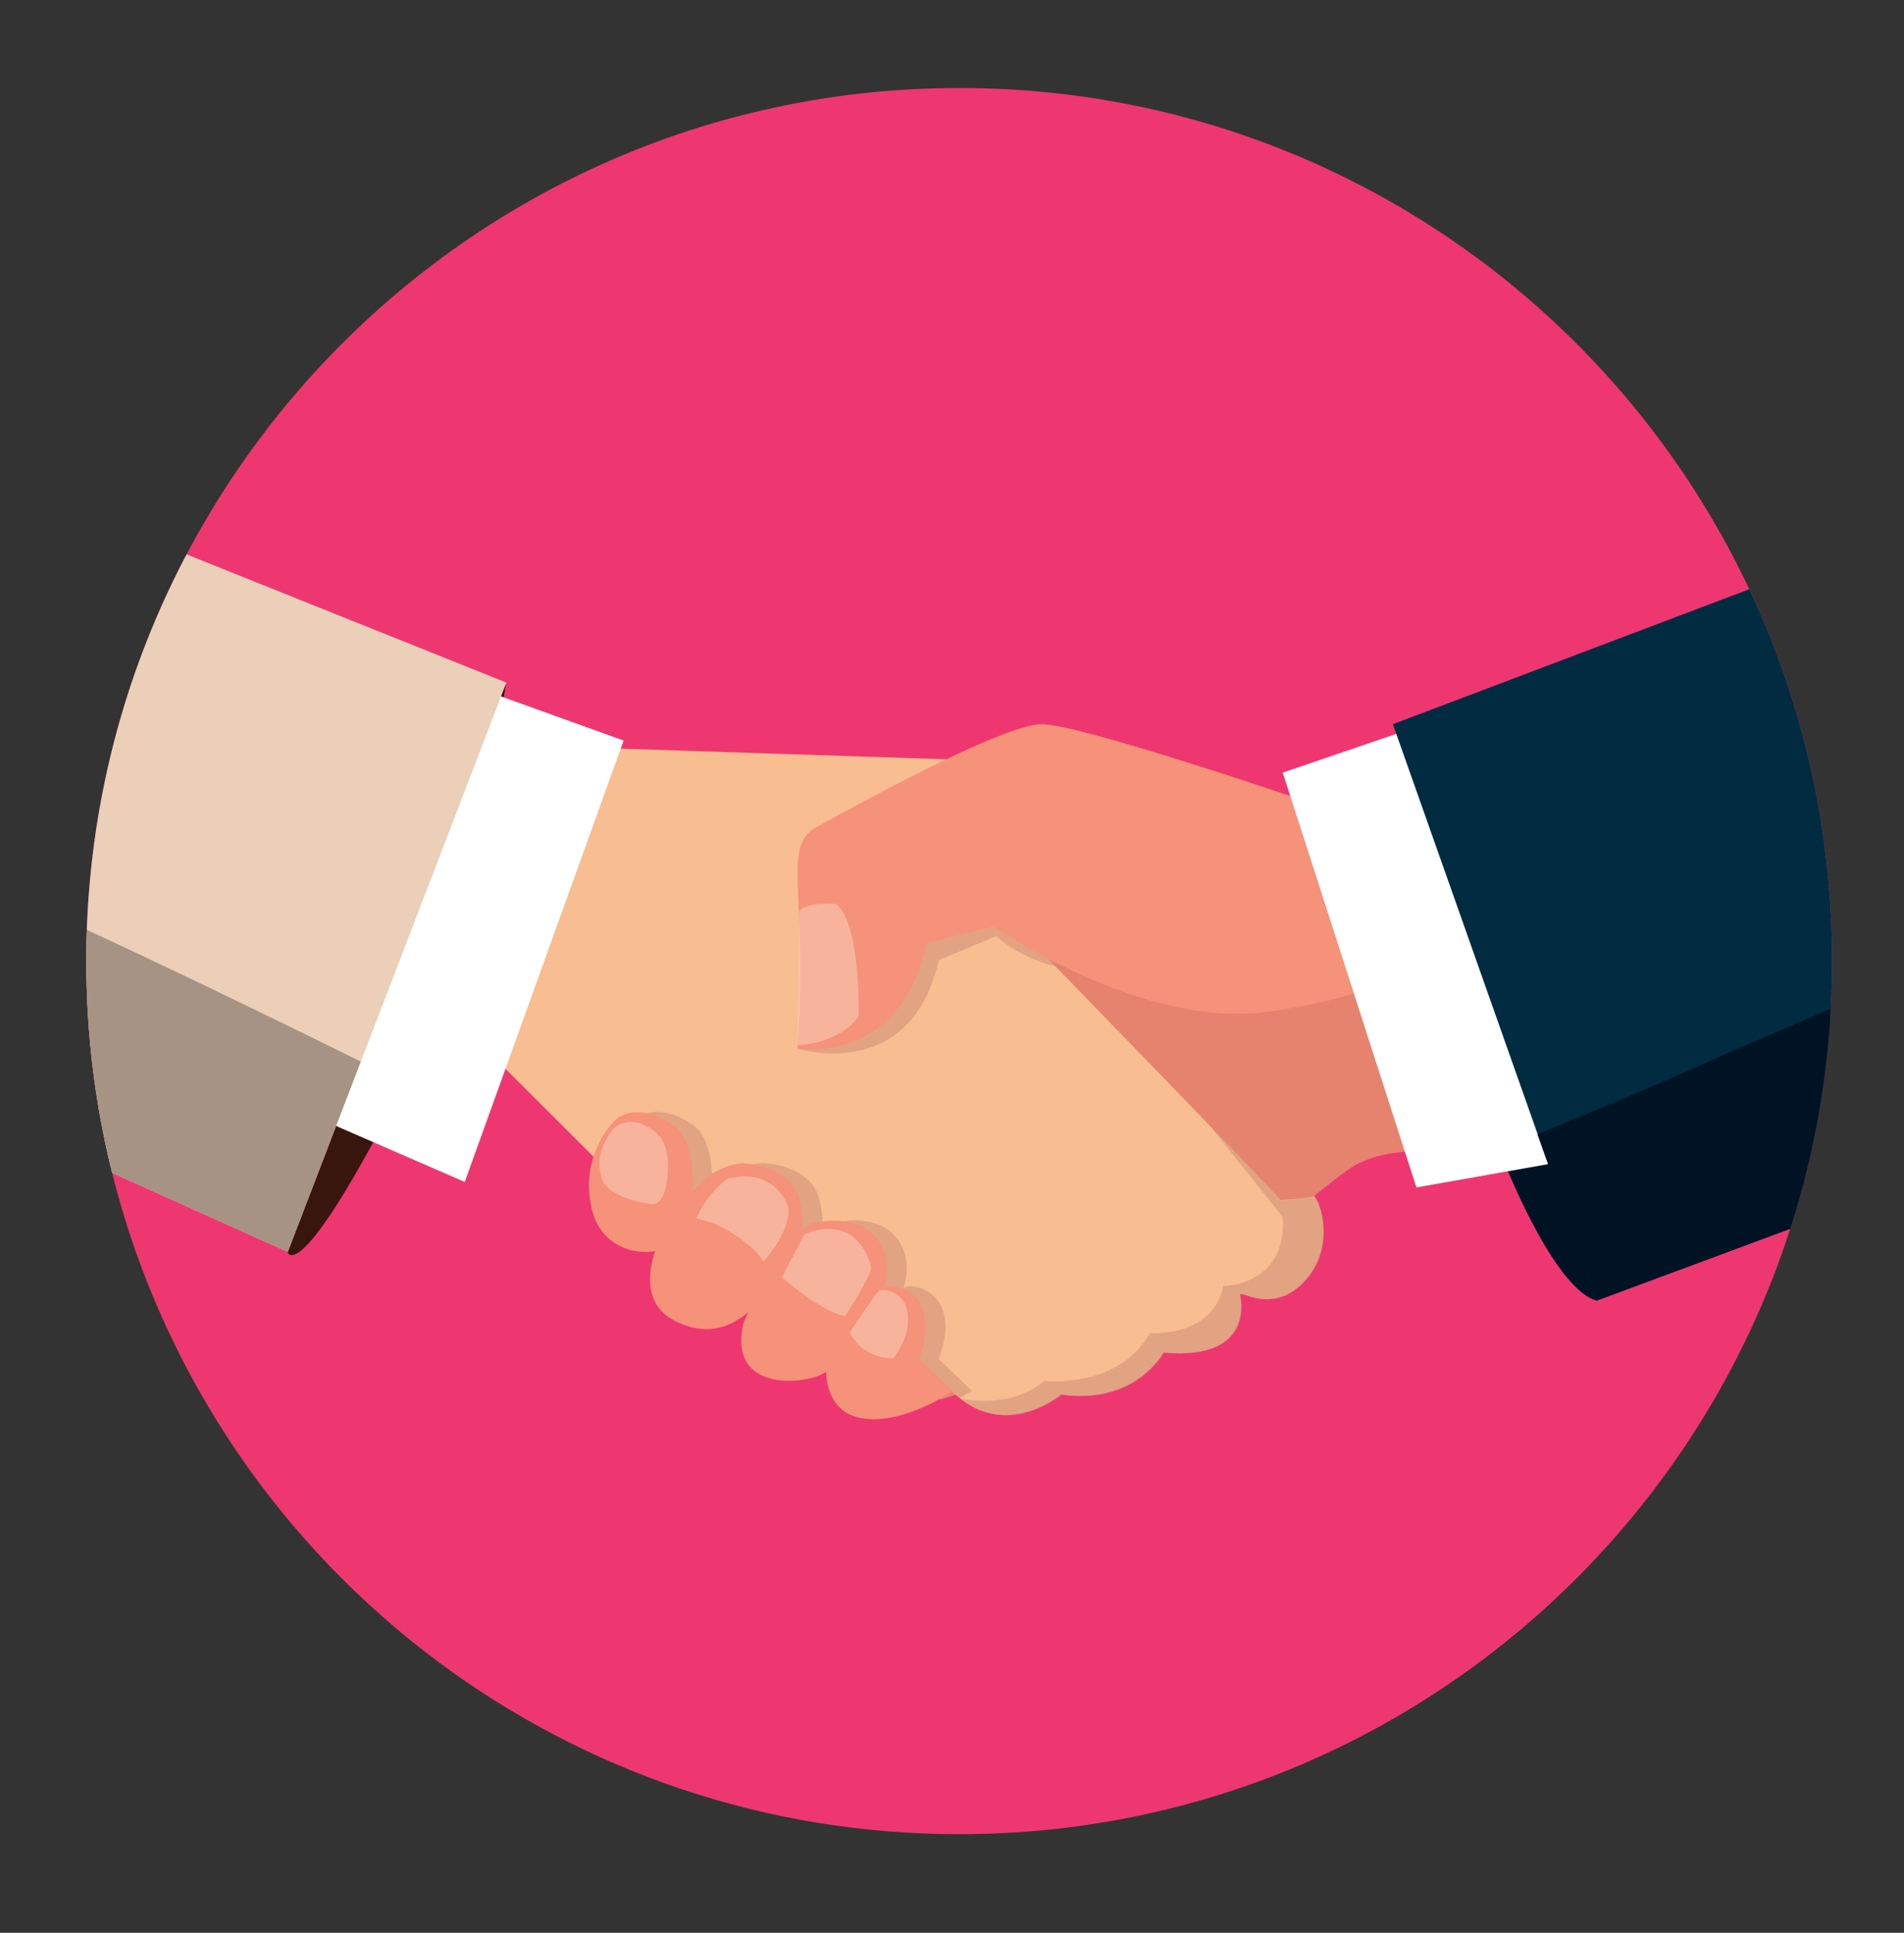<?xml version="1.0" encoding="UTF-8"?>
<!-- Generator: Adobe Illustrator 27.7.0, SVG Export Plug-In . SVG Version: 6.00 Build 0)  -->
<svg xmlns="http://www.w3.org/2000/svg" xmlns:xlink="http://www.w3.org/1999/xlink" version="1.1" x="0px" y="0px" viewBox="0 0 558.4 566.6" style="enable-background:new 0 0 558.4 566.6;" xml:space="preserve">
<rect x="0" y="0" width="558.4" height="566.6" fill="#333333" stroke="none"/>
<style type="text/css">
	.st0{display:none;}
	.st1{display:inline;}
	.st2{fill:#88A621;}
	.st3{fill:#299EA7;}
	.st4{fill:#FFFFFF;}
	.st5{fill:#FFB000;}
	.st6{fill:#D2D1CF;}
	.st7{fill-rule:evenodd;clip-rule:evenodd;fill:#CECECE;}
	.st8{fill-rule:evenodd;clip-rule:evenodd;fill:#5B5B5B;}
	.st9{fill-rule:evenodd;clip-rule:evenodd;fill:#5B5B5B;stroke:#5B5B5B;stroke-width:0.25;stroke-miterlimit:10;}
	.st10{fill:#FF0900;}
	.st11{fill:#FFD181;}
	.st12{fill:#444948;}
	.st13{opacity:0.35;fill:#FFFFFF;}
	.st14{fill:#57CBEA;}
	.st15{fill:#3D3D3D;}
	.st16{fill:#F8B80F;}
	.st17{opacity:0.29;fill:#FFFFFF;}
	.st18{opacity:0.26;fill:#F6AA09;}
	.st19{fill:#DC8D0B;}
	.st20{fill:#EC4646;}
	.st21{opacity:0.26;fill:#616161;}
	.st22{fill:#FEF4E8;}
	.st23{fill:#2872A1;}
	.st24{fill:#F8B80F;stroke:#F8B80F;stroke-width:2;stroke-miterlimit:10;}
	.st25{fill:#EE3770;}
	.st26{clip-path:url(#SVGID_00000047060234875029337850000010895071821022329771_);}
	.st27{fill:#E6836F;}
	.st28{fill:#F8BD90;}
	.st29{opacity:0.5;fill:#CD8A76;}
	.st30{fill:#F59279;}
	.st31{fill:#001325;}
	.st32{fill:#39160D;}
	.st33{fill:#002B41;}
	.st34{fill:#EBCFB9;}
	.st35{fill:#A79383;}
	.st36{opacity:0.5;fill:#FCD4C0;}
</style>
<g id="Layer_1" class="st0">
	<g class="st1">
		<g id="XMLID_00000011754242159739026470000006226913674527819943_">
			<circle class="st2" cx="280.7" cy="280.7" r="256"></circle>
		</g>
	</g>
	<g class="st1">
		<path class="st3" d="M281.8,138.3l-130.2,32.9v168.1c0,24.8,16.6,50.5,49.5,76.4c28.5,22.4,61.2,38.8,73.9,44.8l6.8,3.2l6.8-3.2    c12.7-6,45.3-22.3,73.9-44.8c32.8-25.9,49.5-51.6,49.5-76.4V171.1L281.8,138.3z"></path>
		<path class="st4" d="M281.8,138.3l130.2,32.9v168.1c0,24.8-16.7,50.5-49.5,76.4c-28.6,22.5-61.2,38.8-73.9,44.8l-6.8,3.2l-6.8-3.2    c-12.7-6-45.4-22.4-73.9-44.8c-32.8-25.8-49.5-51.5-49.5-76.4V171.1L281.8,138.3 M281.8,127l-2.7,0.7L149,160.6l-8.2,2.1v8.5    v168.1c0,28.3,18,56.9,53.6,84.9c29.4,23.1,63,39.9,76,46.1l6.8,3.2l4.6,2.2l4.6-2.2l6.8-3.2c13-6.1,46.6-22.9,76-46.1    c35.6-28,53.6-56.6,53.6-84.9V171.1v-8.5l-8.2-2.1l-130.2-32.9L281.8,127L281.8,127z"></path>
	</g>
	<g class="st1">
		<path class="st5" d="M245.7,330.3l-21.1,4.3c0,0,7.2,7.1,7.2,7.1l6.5,7.9l14.5-11.9C250.3,336.4,247.9,331.8,245.7,330.3z"></path>
		<path class="st6" d="M217.8,321.9c-3.1-3.8-5.1,4.7-7.5,0.4l-8.5,7l24.5,30l11.9-9.8l-6.5-7.9    C231.7,341.7,220.6,325.4,217.8,321.9z"></path>
		<g>
			<g>
				<path class="st7" d="M240.7,282.1c0-23,18.6-41.6,41.6-41.6c23,0,41.6,18.6,41.6,41.6c0,23-18.6,41.6-41.6,41.6      C259.3,323.7,240.7,305.1,240.7,282.1L240.7,282.1z M308.4,224.9v-21c-8.2-2.7-17-4.2-26.1-4.2c-9.1,0-17.9,1.5-26.1,4.2v21      c-3.7,1.7-7.2,3.7-10.5,6.1l-18.2-10.5c-13.1,11.6-22.5,27.3-26.1,45.2l18.2,10.5c-0.2,2-0.3,4-0.3,6c0,2,0.1,4.1,0.3,6      l-18.2,10.5c3.6,17.8,13,33.5,26.1,45.2l18.2-10.5c3.3,2.3,6.8,4.4,10.5,6.1v21c8.2,2.7,17,4.2,26.1,4.2      c9.1,0,17.9-1.5,26.1-4.2v-21c3.7-1.7,7.2-3.7,10.5-6.1l18.2,10.5c13.1-11.6,22.5-27.3,26.1-45.2l-18.2-10.5c0.2-2,0.3-4,0.3-6      c0-2-0.1-4.1-0.3-6l18.2-10.5c-3.6-17.8-13-33.5-26.1-45.2l-18.2,10.5C315.6,228.6,312.1,226.5,308.4,224.9L308.4,224.9z"></path>
			</g>
			<g>
				<g>
					<g>
						<path class="st8" d="M256.2,349.6v10.8c8.2,2.7,17,4.2,26.1,4.2c9.1,0,17.9-1.5,26.1-4.2v-10.8c-8.2,2.7-17,4.2-26.1,4.2        C273.2,353.8,264.4,352.3,256.2,349.6z"></path>
					</g>
				</g>
				<g>
					<g>
						<path class="st8" d="M308.4,214.6v-10.8c-8.2-2.7-17-4.2-26.1-4.2c-9.1,0-17.9,1.5-26.1,4.2v10.8c8.2-2.7,17-4.2,26.1-4.2        C291.4,210.4,300.2,211.9,308.4,214.6z"></path>
					</g>
				</g>
				<g>
					<g>
						<path class="st8" d="M210.7,293.3l-9.2,5.3c1.7,8.5,4.9,16.9,9.5,24.8c4.6,7.9,10.2,14.6,16.6,20.4l9.4-5.4        c-6.5-5.7-12.1-12.4-16.7-20.3C215.7,310.2,212.5,301.8,210.7,293.3z"></path>
					</g>
				</g>
				<g>
					<g>
						<path class="st8" d="M353.8,270.9l9.3-5.4c-1.8-8.5-4.9-16.9-9.4-24.8c-4.6-7.9-10.3-14.8-16.7-20.5l-9.3,5.4        c6.5,5.7,12.2,12.6,16.7,20.5C348.9,254.1,352.1,262.5,353.8,270.9z"></path>
					</g>
				</g>
				<g>
					<g>
						<path class="st9" d="M236.9,225.8l-9.3-5.4c-6.5,5.8-12.1,12.6-16.7,20.6c-4.6,7.9-7.6,16.1-9.4,24.6l9.3,5.4        c1.7-8.5,4.8-16.7,9.3-24.6C224.8,238.4,230.4,231.5,236.9,225.8z"></path>
					</g>
				</g>
				<g>
					<g>
						<path class="st8" d="M327.8,338.5l9.2,5.3c6.5-5.7,12.2-12.6,16.8-20.5c4.5-7.9,7.6-16.2,9.4-24.7l-9.3-5.4        c-1.7,8.5-4.8,16.8-9.4,24.7C339.9,325.9,334.2,332.7,327.8,338.5z"></path>
					</g>
				</g>
			</g>
		</g>
		<path class="st10" d="M226.3,359.4l-12.9,10.6c-3.9,3.2-9.6,2.6-12.7-1.3l-13.1-16c-3.2-3.9-2.6-9.6,1.3-12.7l12.9-10.6    L226.3,359.4z"></path>
		<g>
			<polygon class="st11" points="335.2,220.2 388.2,202.9 359.8,250.3    "></polygon>
			<polygon class="st12" points="378.5,219.1 388.2,202.9 370.1,208.8    "></polygon>
		</g>
		<path class="st5" d="M271.6,322.4l88.2-72.1l-24.5-30L243,295.6C247.4,308.7,258.2,318.8,271.6,322.4z"></path>
		<g>
			<path class="st13" d="M259.6,317l92.8-75.8l-9.9-11.6l-94,76.8C251.5,310.5,255.2,314.1,259.6,317z"></path>
			<path class="st13" d="M216.8,332.2l-7.6,6.2l9.7,11.8l8.3-6.8C224.1,340.7,217.3,333,216.8,332.2z"></path>
		</g>
	</g>
</g>
<g id="Layer_2" class="st0">
	<g class="st1">
		<g id="XMLID_00000124871583549614617760000006724025568694336408_">
			<circle class="st14" cx="282.3" cy="280.7" r="256"></circle>
		</g>
	</g>
	<g class="st1">
		<g>
			<g>
				<path class="st15" d="M389.2,175.2c-1-0.8-2.1-1.5-3.2-2.3c-1-0.7-2-1.4-2.9-2.1l-2.5-1.8l42.5-58c2.2-3,6.5-3.7,9.6-1.5      c3,2.2,3.7,6.5,1.5,9.6l-42.5,58L389.2,175.2z"></path>
				<path class="st16" d="M439.8,217.2l-111.7-81.9C352,105.6,394.4,99,424.4,121C454.4,143,461,185.4,439.8,217.2z"></path>
				<path class="st17" d="M417.3,120.7c-22.9-3.8-49.4,6.7-68.5,28.6L334.7,139C355.5,113.1,390.7,105.5,417.3,120.7z"></path>
				<path class="st18" d="M439.8,217.2l-19.6-14.4c20.9-30.6,21.6-66.9,1.7-83.5c0.9,0.6,1.7,1.2,2.5,1.8      C454.4,143,461,185.4,439.8,217.2z"></path>
				<path class="st19" d="M387.9,170.4C339.5,135,327.8,135,327.8,135s11.2,13.1,53.6,44.2s58.3,37.8,58.3,37.8      S436.2,205.8,387.9,170.4z"></path>
				<path class="st19" d="M439.6,217c0,0-14.4-6.1-52.6-33.7c-0.8-0.6-1.6-1.2-2.5-1.8c-1-0.8-2.1-1.5-3.2-2.3c-1-0.7-2-1.5-2.9-2.2      c-0.8-0.6-1.6-1.2-2.4-1.8C338,147,327.8,135,327.8,135s10.9-0.1,54.6,31.4c0.8,0.6,1.6,1.2,2.5,1.8c1,0.7,2,1.4,2.9,2.1      c1.1,0.8,2.1,1.6,3.2,2.3c0.8,0.6,1.6,1.2,2.4,1.8C436.5,206.7,439.6,217,439.6,217z"></path>
				<g>
					<path class="st15" d="M393.5,174.6l-17.9,24.4c-2.2,3-6.5,3.7-9.6,1.5c-3-2.2-3.7-6.5-1.5-9.6l17.9-24.4       c0.8,0.6,1.6,1.2,2.5,1.8c1,0.7,2,1.4,2.9,2.1c1.1,0.8,2.1,1.6,3.2,2.3C391.9,173.4,392.7,174,393.5,174.6z"></path>
				</g>
			</g>
			<g>
				<path class="st15" d="M177.5,175.2c1-0.8,2.1-1.5,3.2-2.3c1-0.7,2-1.4,2.9-2.1l2.5-1.8l-42.5-58c-2.2-3-6.5-3.7-9.6-1.5      c-3,2.2-3.7,6.5-1.5,9.6l42.5,58L177.5,175.2z"></path>
				<path class="st16" d="M126.8,217.2l111.7-81.9c-23.9-29.7-66.3-36.2-96.3-14.2C112.3,143,105.7,185.4,126.8,217.2z"></path>
				<path class="st17" d="M149.4,120.7c22.9-3.8,49.4,6.7,68.5,28.6l14.1-10.4C211.2,113.1,176,105.5,149.4,120.7z"></path>
				<path class="st18" d="M126.8,217.2l19.6-14.4c-20.9-30.6-21.6-66.9-1.7-83.5c-0.9,0.6-1.7,1.2-2.5,1.8      C112.3,143,105.7,185.4,126.8,217.2z"></path>
				<path class="st19" d="M178.8,170.4c48.3-35.4,60.1-35.3,60.1-35.3s-11.2,13.1-53.6,44.2S127,217,127,217      S130.5,205.8,178.8,170.4z"></path>
				<path class="st19" d="M127,217c0,0,14.4-6.1,52.6-33.7c0.8-0.6,1.6-1.2,2.5-1.8c1-0.8,2.1-1.5,3.2-2.3c1-0.7,2-1.5,2.9-2.2      c0.8-0.6,1.6-1.2,2.4-1.8c38-28.2,48.2-40.2,48.2-40.2s-10.9-0.1-54.6,31.4c-0.8,0.6-1.6,1.2-2.5,1.8c-1,0.7-2,1.4-2.9,2.1      c-1.1,0.8-2.1,1.6-3.2,2.3c-0.8,0.6-1.6,1.2-2.4,1.8C130.2,206.7,127,217,127,217z"></path>
				<g>
					<path class="st15" d="M173.2,174.6l17.9,24.4c2.2,3,6.5,3.7,9.6,1.5c3-2.2,3.7-6.5,1.5-9.6l-17.9-24.4       c-0.8,0.6-1.6,1.2-2.5,1.8c-1,0.7-2,1.4-2.9,2.1c-1.1,0.8-2.1,1.6-3.2,2.3C174.8,173.4,174,174,173.2,174.6z"></path>
				</g>
			</g>
		</g>
		<g>
			<path class="st15" d="M283.3,177.9c-4.6,0-8.3-3.7-8.3-8.3v-34c0-4.6,3.7-8.3,8.3-8.3s8.3,3.7,8.3,8.3v34     C291.7,174.2,287.9,177.9,283.3,177.9z"></path>
		</g>
		<g>
			<path class="st15" d="M303.7,143.9h-40.1c-4.6,0-8.3-3.7-8.3-8.3c0-4.6,3.7-8.3,8.3-8.3h40.1c4.6,0,8.3,3.7,8.3,8.3     C312.1,140.2,308.3,143.9,303.7,143.9z"></path>
		</g>
		<g>
			<g>
				<path class="st15" d="M208.1,453.3c-1.5,0-3-0.3-4.4-1.1c-4.8-2.5-6.8-8.4-4.3-13.2l21.9-43.1c2.5-4.8,8.4-6.8,13.2-4.3      c4.8,2.5,6.8,8.4,4.3,13.2L216.9,448C215.2,451.4,211.7,453.3,208.1,453.3z"></path>
			</g>
			<g>
				<path class="st15" d="M358.5,453.3c-3.6,0-7-2-8.8-5.4l-21.9-43.1c-2.5-4.8-0.5-10.8,4.3-13.2c4.8-2.5,10.8-0.5,13.2,4.3      l21.9,43.1c2.5,4.8,0.5,10.8-4.3,13.2C361.6,453,360,453.3,358.5,453.3z"></path>
			</g>
		</g>
		<circle class="st20" cx="283.3" cy="301.8" r="142.1"></circle>
		<path class="st17" d="M295.9,172.2c-78.1,1-141.1,64.1-142.2,142.2c-1.5-7.6-2.3-15.5-2.3-23.5c0-66.8,54.1-120.9,120.9-120.9    C280.4,169.9,288.3,170.7,295.9,172.2z"></path>
		<path class="st21" d="M425.4,301.8c0,78.5-63.6,142.1-142.1,142.1c-42,0-79.8-18.2-105.8-47.2c25.1,22.6,58.4,36.3,94.8,36.3    c78.5,0,142.1-63.6,142.1-142.1c0-36.4-13.7-69.7-36.3-94.8C407.2,222,425.4,259.8,425.4,301.8z"></path>
		<circle class="st22" cx="283.3" cy="301.8" r="110.7"></circle>
		<path class="st21" d="M366,228.2c-19.6-17.4-45.4-28-73.6-28c-61.1,0-110.7,49.6-110.7,110.7c0,28.3,10.6,54.1,28,73.6    c-22.8-20.3-37.1-49.8-37.1-82.7c0-61.1,49.6-110.7,110.7-110.7C316.2,191.1,345.7,205.4,366,228.2z"></path>
	</g>
	<g class="st1">
		<g>
			<path class="st14" d="M270.3,301.9h-8.1v-32c0-6.8,5.6-12.4,12.4-12.4h21.2c6.8,0,12.4,5.6,12.4,12.4v8.6H300v-8.6     c0-2.3-1.9-4.3-4.3-4.3h-21.2c-2.3,0-4.3,1.9-4.3,4.3V301.9z"></path>
		</g>
		<rect x="262.1" y="286.1" class="st15" width="8.1" height="15.8"></rect>
		<path class="st23" d="M310.1,337h-53.5c-2.6,0-4.8-2.1-4.8-4.8V297c0-2.6,2.1-4.8,4.8-4.8h53.5c2.6,0,4.8,2.1,4.8,4.8v35.2    C314.9,334.9,312.8,337,310.1,337z"></path>
		<path class="st22" d="M290.9,310.3c0-4-3.2-7.2-7.2-7.2c-4,0-7.2,3.2-7.2,7.2c0,2.8,1.6,5.2,3.9,6.4v7.5c0,1.8,1.4,3.2,3.2,3.2    c1.8,0,3.2-1.4,3.2-3.2v-7.5C289.3,315.5,290.9,313.1,290.9,310.3z"></path>
	</g>
	<g class="st1">
		<g>
			<path class="st24" d="M397.5,300.3c0-63.3-51.5-114.8-114.8-114.8S168,237,168,300.3c0,2.1,1.7,3.7,3.7,3.7     c2.1,0,3.7-1.7,3.7-3.7c0-59.2,48.1-107.3,107.3-107.3c59.2,0,107.3,48.1,107.3,107.3c0,57.4-45.3,104.4-102,107.2v-6.9     c0-3.4-3.9-5.3-6.6-3.2l-12.8,10.2c-2,1.6-2,4.7,0,6.4l12.8,10.2c2.7,2.1,6.6,0.2,6.6-3.2v-6.1     C348.9,412.1,397.5,361.8,397.5,300.3z"></path>
			<path class="st24" d="M178.7,326.6c-1.1-4.4-1.9-8.9-2.5-13.4c-0.2-2-2.1-3.5-4.2-3.3c-2,0.2-3.5,2.1-3.3,4.2     c0.6,4.8,1.5,9.6,2.7,14.3c0.4,1.7,1.9,2.8,3.6,2.8c0.3,0,0.6,0,0.9-0.1C178,330.7,179.2,328.6,178.7,326.6z"></path>
			<path class="st24" d="M190.2,354.6c-3-5.1-5.6-10.6-7.7-16.1c-0.7-1.9-2.9-2.9-4.8-2.2c-1.9,0.7-2.9,2.9-2.2,4.8     c2.3,5.9,5.1,11.8,8.3,17.3c0.7,1.2,1.9,1.8,3.2,1.8c0.6,0,1.3-0.2,1.9-0.5C190.6,358.6,191.2,356.3,190.2,354.6z"></path>
			<path class="st24" d="M201.6,370.5c-1.7-2-3.4-4.1-5-6.3c-1.2-1.7-3.6-2-5.2-0.8c-1.7,1.2-2,3.6-0.8,5.2c1.7,2.3,3.5,4.5,5.4,6.7     c2.6,3,5.4,5.9,8.3,8.7c0.7,0.7,1.6,1,2.6,1c1,0,2-0.4,2.7-1.2c1.4-1.5,1.3-3.9-0.2-5.3C206.7,376.1,204.1,373.3,201.6,370.5z"></path>
			<path class="st24" d="M235.3,396.5c-3.2-1.6-6.3-3.3-9.4-5.2c-2.5-1.6-5-3.3-7.4-5.1c-1.7-1.2-4-0.9-5.2,0.8     c-1.2,1.7-0.9,4,0.8,5.2c2.6,1.9,5.2,3.7,7.9,5.4c3.2,2,6.6,3.9,10,5.6c0.5,0.3,1.1,0.4,1.7,0.4c1.4,0,2.7-0.8,3.4-2.1     C237.9,399.7,237.2,397.4,235.3,396.5z"></path>
		</g>
	</g>
	<g class="st1">
		<g>
			<path class="st15" d="M282.5,381.8c-1.5,0-2.7-1.2-2.7-2.7v-8.3c0-1.5,1.2-2.7,2.7-2.7c1.5,0,2.7,1.2,2.7,2.7v8.3     C285.2,380.6,284,381.8,282.5,381.8z"></path>
		</g>
		<g>
			<path class="st15" d="M282.5,231.2c-1.5,0-2.7-1.2-2.7-2.7v-8.9c0-1.5,1.2-2.7,2.7-2.7c1.5,0,2.7,1.2,2.7,2.7v8.9     C285.2,230,284,231.2,282.5,231.2z"></path>
		</g>
		<g>
			<path class="st15" d="M242.7,371.1c-0.5,0-0.9-0.1-1.3-0.4c-1.3-0.7-1.7-2.4-1-3.6l4.1-7.2c0.7-1.3,2.4-1.7,3.6-1     c1.3,0.7,1.7,2.4,1,3.6l-4.1,7.2C244.5,370.6,243.6,371.1,242.7,371.1z"></path>
		</g>
		<g>
			<path class="st15" d="M318,240.6c-0.5,0-0.9-0.1-1.3-0.4c-1.3-0.7-1.7-2.4-1-3.6l4.4-7.6c0.7-1.3,2.4-1.7,3.6-1     c1.3,0.7,1.7,2.4,1,3.6l-4.4,7.6C319.8,240.2,318.9,240.6,318,240.6z"></path>
		</g>
		<g>
			<path class="st15" d="M213.5,341.9c-0.9,0-1.8-0.5-2.3-1.3c-0.7-1.3-0.3-2.9,1-3.6l7.3-4.2c1.3-0.7,2.9-0.3,3.6,1s0.3,2.9-1,3.6     l-7.3,4.2C214.4,341.8,213.9,341.9,213.5,341.9z"></path>
		</g>
		<g>
			<path class="st15" d="M344.1,266.6c-0.9,0-1.8-0.5-2.3-1.3c-0.7-1.3-0.3-2.9,1-3.6l7.5-4.4c1.3-0.7,2.9-0.3,3.6,1     c0.7,1.3,0.3,2.9-1,3.6l-7.5,4.4C345,266.4,344.5,266.6,344.1,266.6z"></path>
		</g>
		<g>
			<path class="st15" d="M211.4,302.1h-8.6c-1.5,0-2.7-1.2-2.7-2.7c0-1.5,1.2-2.7,2.7-2.7h8.6c1.5,0,2.7,1.2,2.7,2.7     C214,300.9,212.8,302.1,211.4,302.1z"></path>
		</g>
		<g>
			<path class="st15" d="M362.3,302.1h-8.6c-1.5,0-2.7-1.2-2.7-2.7c0-1.5,1.2-2.7,2.7-2.7h8.6c1.5,0,2.7,1.2,2.7,2.7     C364.9,300.9,363.8,302.1,362.3,302.1z"></path>
		</g>
		<g>
			<path class="st15" d="M221,266.6c-0.5,0-0.9-0.1-1.3-0.4l-7.5-4.4c-1.3-0.7-1.7-2.4-1-3.6c0.7-1.3,2.4-1.7,3.6-1l7.5,4.4     c1.3,0.7,1.7,2.4,1,3.6C222.8,266.1,221.9,266.6,221,266.6z"></path>
		</g>
		<g>
			<path class="st15" d="M351.6,341.9c-0.5,0-0.9-0.1-1.3-0.4l-7.3-4.2c-1.3-0.7-1.7-2.4-1-3.6c0.7-1.3,2.4-1.7,3.6-1l7.3,4.2     c1.3,0.7,1.7,2.4,1,3.6C353.4,341.5,352.5,341.9,351.6,341.9z"></path>
		</g>
		<g>
			<path class="st15" d="M247.1,240.6c-0.9,0-1.8-0.5-2.3-1.3l-4.4-7.6c-0.7-1.3-0.3-2.9,1-3.6c1.3-0.7,2.9-0.3,3.6,1l4.4,7.6     c0.7,1.3,0.3,2.9-1,3.6C248,240.5,247.5,240.6,247.1,240.6z"></path>
		</g>
		<g>
			<path class="st15" d="M322.4,371.1c-0.9,0-1.8-0.5-2.3-1.3l-4.1-7.2c-0.7-1.3-0.3-2.9,1-3.6c1.3-0.7,2.9-0.3,3.6,1l4.1,7.2     c0.7,1.3,0.3,2.9-1,3.6C323.3,371,322.9,371.1,322.4,371.1z"></path>
		</g>
	</g>
</g>
<g id="Layer_3">
	<g>
		<g id="XMLID_361_">
			<path class="st25" d="M537.3,281.7c0,141.4-114.6,256-256,256c-57,0-109.6-18.6-152.2-50.1c-23.5-17.4-43.9-38.7-60.2-62.9     c-27.5-40.8-43.6-90-43.6-142.9c0-141.4,114.6-256,256-256C422.7,25.7,537.3,140.3,537.3,281.7z"></path>
		</g>
	</g>
	<g>
		<defs>
			<path id="SVGID_1_" d="M537.3,281.7c0,141.4-114.6,256-256,256c-57,0-109.6-18.6-152.2-50.1c-23.5-17.4-43.9-38.7-60.2-62.9     c-27.5-40.8-43.6-90-43.6-142.9c0-141.4,114.6-256,256-256C422.7,25.7,537.3,140.3,537.3,281.7z"></path>
		</defs>
		<clipPath id="SVGID_00000070115937764823866150000007293685361372418987_">
			<use xlink:href="#SVGID_1_" style="overflow:visible;"></use>
		</clipPath>
		<g style="clip-path:url(#SVGID_00000070115937764823866150000007293685361372418987_);">
			<g>
				<path class="st27" d="M400.2,286.4l21.8,51.5c0,0-14.4-2.2-24.9,3.9c-10.5,6.1-52.3,47.5-121.3,68.5c0,0-38.8-25.7-59.8-41      C195.2,354,186,346.2,186,346.2l-3.1-9.6c0,0,63.7-66.5,78.5-76.6C276.3,249.8,400.2,286.4,400.2,286.4z"></path>
				<path class="st28" d="M294.5,267.8c0,0,77.9,80.1,81.1,84c0,0,8.7-0.4,9.6-1.1c0.9-0.7,7,12.7-1.5,23.5      c-8.4,10.8-18.3,5.2-19.2,5.2c-0.9,0-0.9,0-0.9,0s5.3,19.6-22.4,17.1c0,0-8.2,15.4-30,12.3c0,0-16.9,14.2-32-1      c-15.1-15.3-96.4-60-96.4-60l-38.8-38.7l30-89.9l116,3.8L294.5,267.8z"></path>
				<path class="st29" d="M275.3,398.4c5.8-15.4-2.5-21.2-8.4-21.4c-0.6,0-1.2,0.2-1.9,0.6c1.1-3.6,1.3-7.2,0.2-10.5      c-4.5-13.2-21.4-8.6-22-8.3c-0.7,0.4-1.4,0.9-2.1,1.5c0.3-2.8,0-5.8-0.9-9c-2.7-10-16.6-10.4-16.6-10.4      c-6.5,0.7-10.4,3.6-14.7,8.3c0.2-5.1-0.2-15.6-5.6-19.4c-7.3-5-14-4.9-17.6-1c-2.5,2.7-5.9,7.9-6.9,14.9l4,4      c0,0,81.3,44.8,96.4,60c0.8,0.8,1.6,1.5,2.3,2.1c2.2-1.2,3.5-2.1,3.5-2.1L275.3,398.4z"></path>
				<path class="st29" d="M234,307.4c0,0,33.1,10.5,41.3-25.9l16.9-7.1c0,0,14.2,14.4,41.6,9.6c27.3-4.8-7.6-18.5-8.4-18.5      c-0.9,0-20.1-4.7-33.4-3.8c-13.4,0.9-29.4-1.4-34,3.8C253.2,270.7,234,307.4,234,307.4z"></path>
				<path class="st30" d="M381.8,234.5c0,0-65-22.2-76.3-22.2c-11.3,0-55.1,24.1-65.9,30.1c-10.5,5.8-2.6,17.6-5.7,65      c0,0,30.1,5.2,37.9-31l19.6-4.8c0,0,43.6,30.5,81.1,24.9c37.5-5.7,27.5-10,27.5-10L381.8,234.5z"></path>
				<path class="st30" d="M242.3,402c0,0,12.8-25.2,18.8-25c6,0.1,14.2,6,8.4,21.4l9.9,9.4c0,0-13.7,9.5-25.6,8.1      C241.8,414.7,242.3,402,242.3,402z"></path>
				<path class="st30" d="M217.8,341c0,0,13.8,0.3,16.6,10.4c2.7,10-0.4,17.5-7.5,25.7c-7.1,8.2-15.6,17-29.2,10      c-13.6-7.1-4.4-26.4,1.7-33.5C205.5,346.4,209.6,341.8,217.8,341z"></path>
				<path class="st30" d="M203,352.1c0,0,1.9-17.2-5.5-22.2c-7.3-5-14-4.9-17.6-1c-3.6,3.9-9.2,12.9-6.4,25.2      c2.7,12.3,14.5,14.4,21,12.1C201.2,363.9,203,352.1,203,352.1z"></path>
				<path class="st30" d="M218,388c0,0,9.7-23.3,19.4-29.1c0.6-0.4,17.6-4.9,22,8.3c4.5,13.2-13.2,31.3-17.1,34.9      C238.3,405.6,213.2,409.3,218,388z"></path>
				<path class="st31" d="M408.5,221c0,0,24.4,97.8,30.1,113.2c5.7,15.4,18.8,44.2,29.7,47.1L457.7,272L408.5,221z"></path>
				<polygon class="st4" points="376.2,226.5 415.4,348.1 455.6,341 410.2,214.9     "></polygon>
				<path class="st32" d="M79.1,360.6l5.2,6.4c0,0,2.6,10.2,27.5-36.5c24.9-46.7,36.6-130.4,36.6-130.4L79.1,360.6z"></path>
				<polygon class="st4" points="141.5,202.2 182.9,217.1 136.3,346.5 89.2,326     "></polygon>
				<polygon class="st33" points="587.9,144.4 408.5,212.3 468.2,381.3 587.9,336.9     "></polygon>
				<path class="st31" d="M587.9,273.6c-32.1,13.9-64,27.9-96.2,41.4c4.5-1.9,8.9-3.8,13.3-5.6c-17.8,8.2-35.9,15.6-54.1,23.1      l17.3,48.8l119.7-44.4V273.6z"></path>
				<polygon class="st34" points="-25.2,130.5 -25.2,317.7 84.4,367 148.5,200.1     "></polygon>
				<path class="st35" d="M-21.9,251.5c-1.1-0.5-2.2-0.9-3.3-1.4v67.6L84.4,367l21.4-55.8C63.6,290.4,21.4,270-21.9,251.5z"></path>
				<path class="st29" d="M376.2,356.8c1.3,20.2-17.4,20.2-17.4,20.2c-3.1,15.2-21.5,13.8-21.5,13.8c-9.5,16.6-31.1,14-31.1,14      c-10,8.6-24.4,5.2-24.4,5.2l0,0c14.5,11.7,29.6-1.1,29.6-1.1c21.8,3.1,30-12.3,30-12.3c27.6,2.5,22.4-17.1,22.4-17.1s0,0,0.9,0      c0.9,0,10.8,5.5,19.2-5.2c8.4-10.8,2.3-24.1,1.5-23.5c-0.9,0.7-9.6,1.1-9.6,1.1c-1-1.2-9.8-10.4-21.2-22.2v0L376.2,356.8z"></path>
			</g>
			<path class="st36" d="M234,306.4c0,0,11.6-0.2,17.8-8.3c0,0,0.8-26.9-6.5-33.1c0,0-8.8-0.8-10.9,2.2L234,306.4z"></path>
			<path class="st36" d="M179.3,331.6c0,0,3.1-4.5,9.3-1.9c6.2,2.5,8,7.5,7.1,15.8c-0.9,8.3-4.5,7.5-4.5,7.5s-12.6-1.3-14.7-7.5     C174.6,339.4,176.7,335.7,179.3,331.6z"></path>
			<path class="st36" d="M214.4,361.3c3.7,2.4,7.4,5,9.5,8.6c1.3-1.5,8-9.2,7.3-16c0,0-3.7-12.1-18-8.3c0,0-5.9,4.2-9,11.7     C207.7,357.8,211.1,359.2,214.4,361.3z"></path>
			<path class="st36" d="M229.3,374.4c0,0,11.1,10,18.6,11.4c0,0,6.5-10,7.5-13.6c0.5-1.7-2.5-8.7-6.9-10.7     c-6.3-3-12.6,0.4-12.6,0.4L229.3,374.4z"></path>
			<path class="st36" d="M249.2,390.6c0,0,2.9,7.4,12.8,7.6c0,0,5.2-6.3,4.2-13.2c-1-7-7.5-7.2-8.4-6.6     C256.9,378.9,249.2,390.6,249.2,390.6z"></path>
		</g>
	</g>
</g>
</svg>
